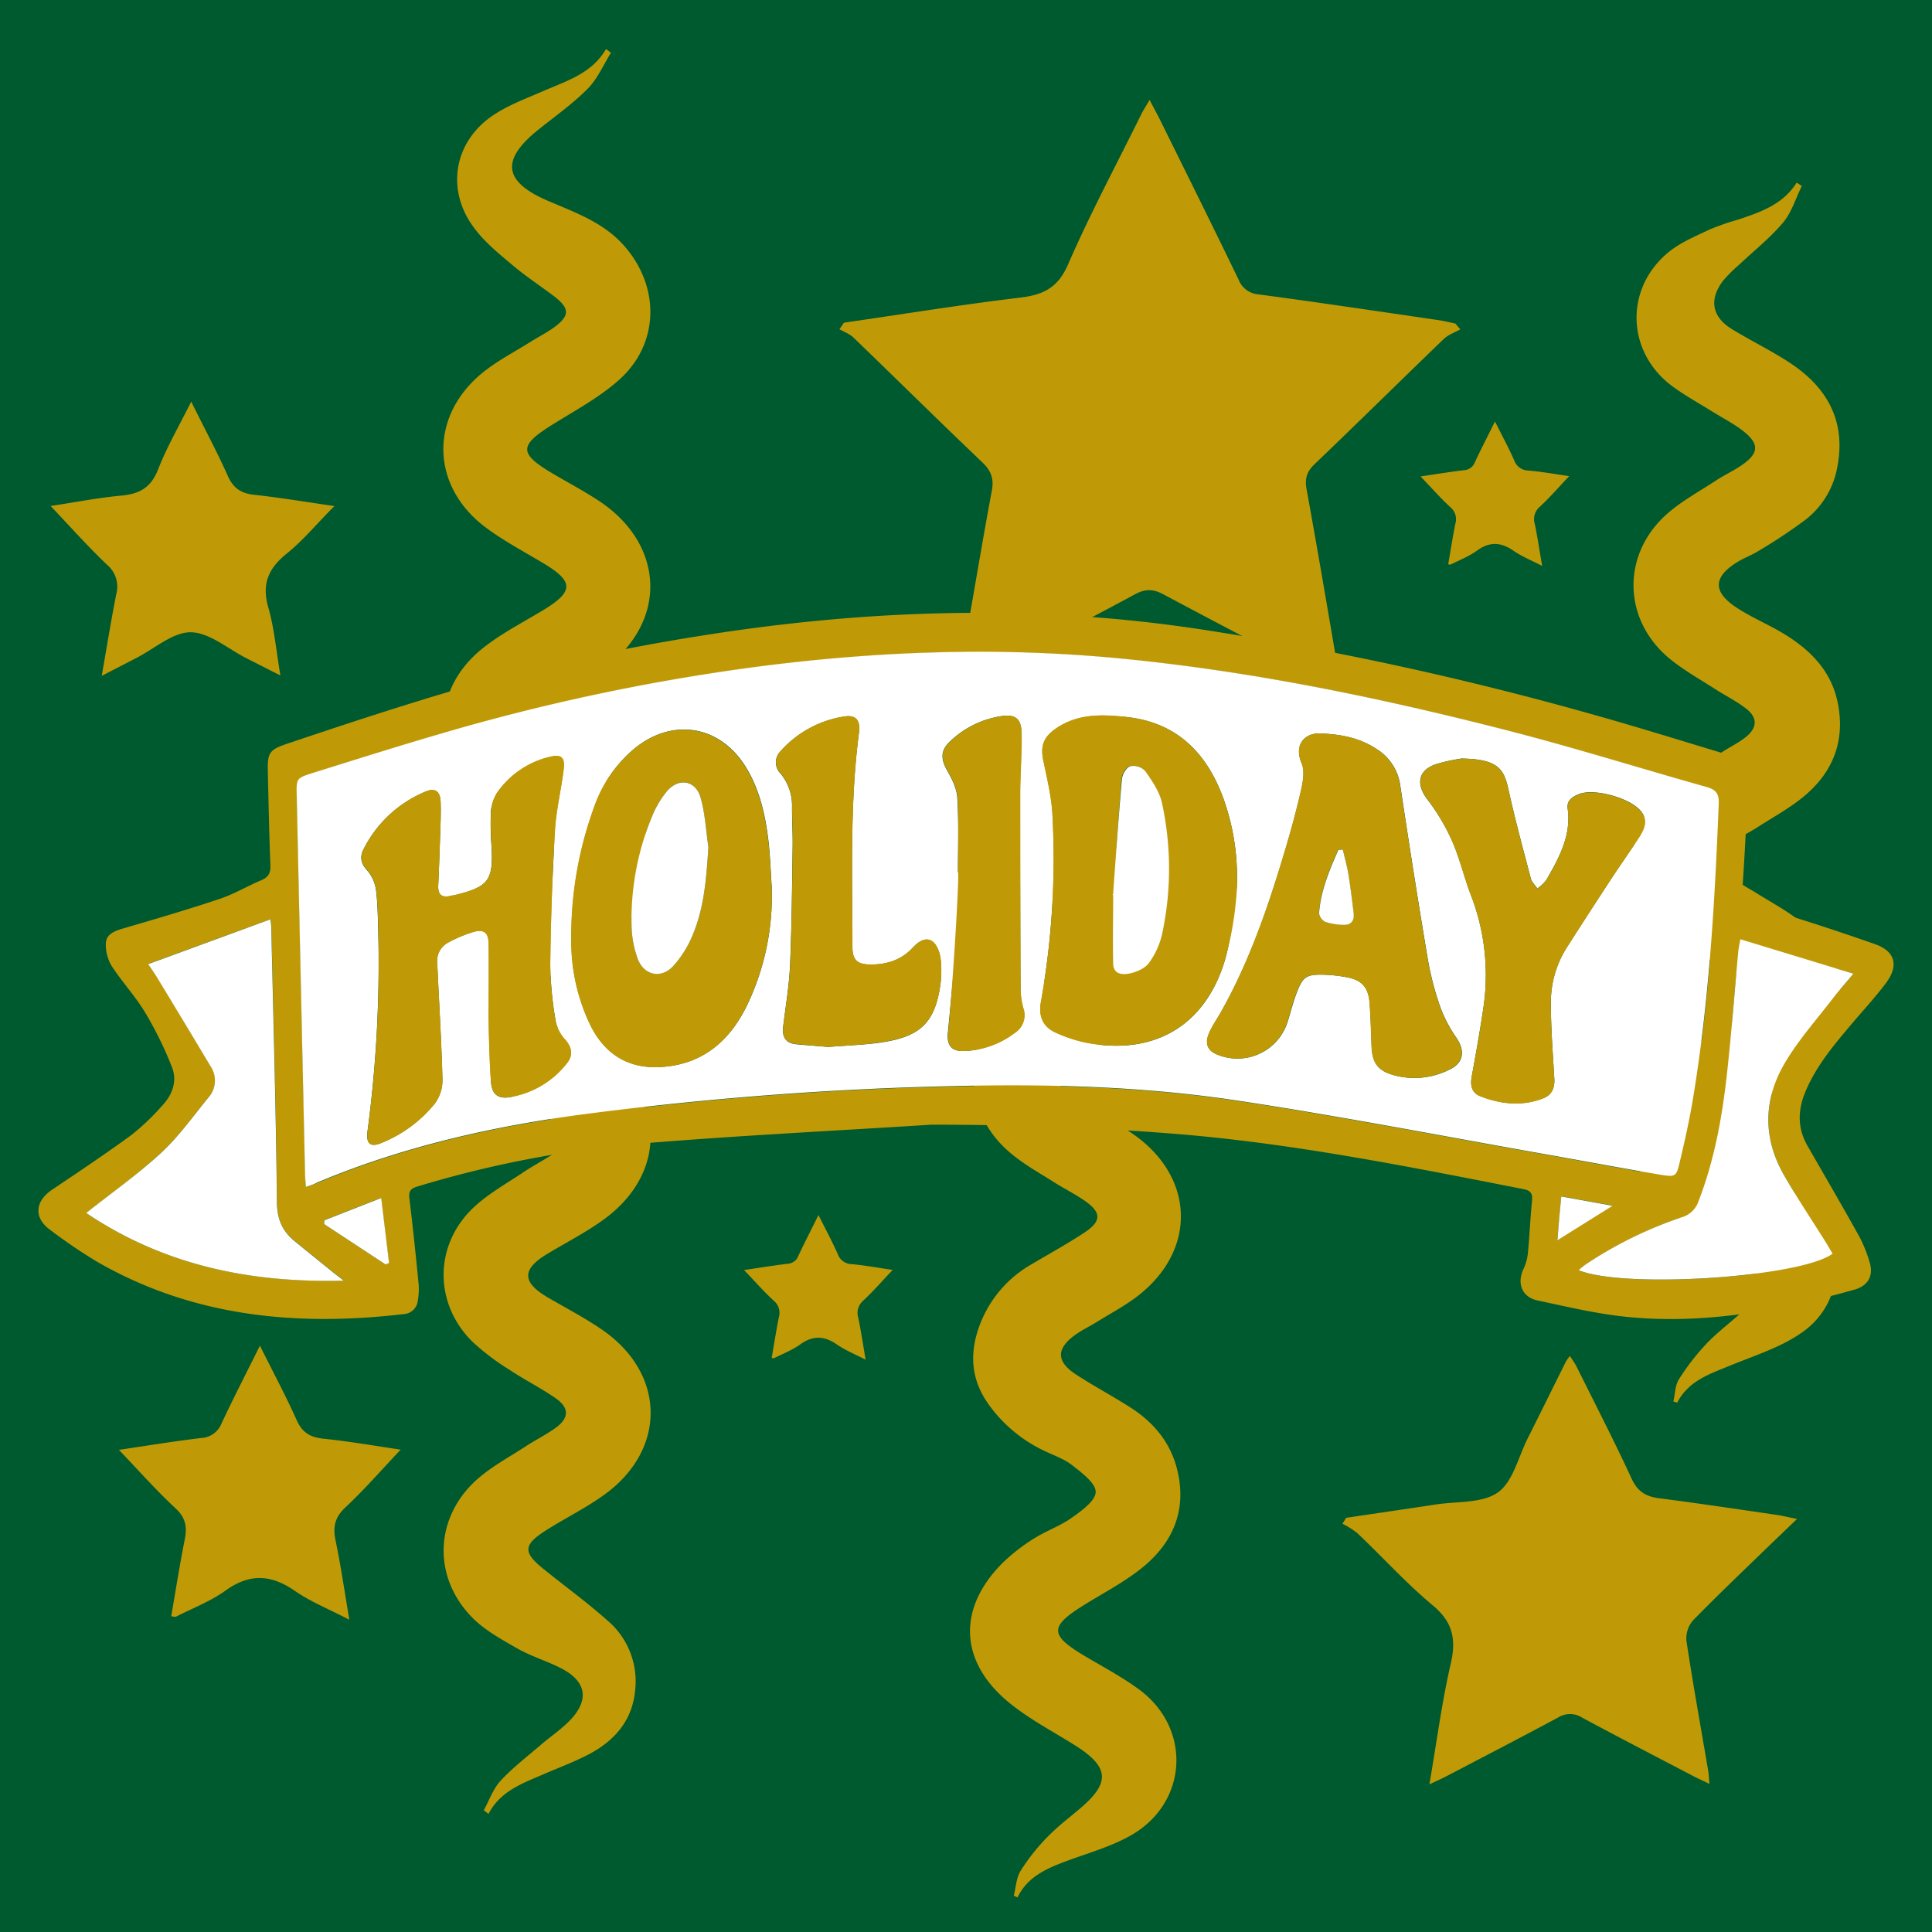 <svg xmlns="http://www.w3.org/2000/svg" viewBox="0 0 560.31 560.31"><defs><style>.cls-1{fill:#005a2f;}.cls-2{fill:#bf9a06;}.cls-3{fill:#fff;}</style></defs><g id="Layer_73" data-name="Layer 73"><rect class="cls-1" width="560.31" height="560.31"/><path class="cls-2" d="M140.3,525c1.6-2.89,2.72-6.23,4.9-8.58,3.57-3.84,7.8-7.07,11.79-10.5,2.71-2.32,5.71-4.34,8.19-6.87,5.85-6,4.95-11.44-2.49-15.25-4.14-2.11-8.69-3.45-12.71-5.75-4.66-2.66-9.59-5.37-13.25-9.17-11.48-11.91-10.58-29.19,1.89-40.06,4.06-3.54,8.91-6.16,13.46-9.11,3-2,6.21-3.55,9.09-5.63,3.88-2.81,4-5.76,0-8.55-4.3-3-9.08-5.37-13.46-8.3A69.94,69.94,0,0,1,137,389.11c-11.11-11-11.18-27.82.11-38.69,4.29-4.13,9.72-7.11,14.73-10.48,3.21-2.17,6.73-3.88,9.86-6.16,3.7-2.7,3.76-5.1.05-7.73s-8.08-4.65-11.85-7.34c-5.15-3.66-10.79-7-14.84-11.74-9.54-11-8.62-26.68,2.23-36.44,5.69-5.11,12.89-8.48,19.18-13,2.86-2,5.16-4.86,7.71-7.33-2.39-2.44-4.49-5.3-7.24-7.23-5.44-3.84-11.6-6.69-16.82-10.78-15.16-11.91-15.36-31.86-.35-44,5.38-4.35,11.69-7.57,17.66-11.17,9.07-5.48,9.09-8.36,0-13.76-5.59-3.35-11.39-6.42-16.59-10.3-16-12-16.4-32.28-.83-44.91,4.18-3.39,9.08-5.91,13.67-8.8,2.23-1.4,4.6-2.6,6.75-4.12,4.88-3.48,4.93-5.63.25-9.21-3.94-3-8.13-5.73-11.93-8.93s-8-6.58-11-10.57c-8.65-11.15-6.22-25.51,5.6-33.21,4.37-2.85,9.41-4.71,14.23-6.81,6.79-2.95,14.06-5.09,18.18-12.17l1.43,1.06c-2.2,3.52-3.88,7.55-6.73,10.42-4.35,4.39-9.46,8-14.31,11.88-11,8.81-10.17,15.1,2.77,20.66,8,3.43,16.2,6.28,22.2,13.16,10.34,11.85,10.13,28.33-1.6,38.78-5.72,5.1-12.69,8.83-19.25,12.92-9.83,6.11-9.88,8.4.16,14.31,4.41,2.6,8.95,5,13.22,7.81,19.59,12.91,20,35.85.77,49.2-5.09,3.53-10.65,6.37-15.92,9.64-7.69,4.78-7.68,7.17.06,12,5.51,3.47,11.33,6.49,16.68,10.18,10.84,7.5,15.14,18.41,12.4,30.27a26.24,26.24,0,0,1-10.76,15.83c-5.42,3.83-11.49,6.76-17,10.51-2.63,1.79-6,4.37-6.39,7-.26,2,3.47,4.94,6,6.67,4.84,3.34,10.26,5.83,15.1,9.17,18.45,12.76,18.83,34.46.76,47.78-5.22,3.85-11.09,6.82-16.67,10.19-7.42,4.48-7.33,8.22.26,12.65,5.36,3.13,10.91,6,16,9.54,18.27,12.84,18.35,34.75.14,47.76-5.28,3.78-11.18,6.68-16.68,10.17-6.71,4.27-6.8,6.38-.71,11.29s12.57,9.63,18.47,14.88a23.14,23.14,0,0,1,8.07,20c-.76,8.93-5.91,14.84-13.46,18.81-4.38,2.3-9.07,4-13.63,6-6,2.57-12.16,4.87-15.46,11.29Z"/><path class="cls-2" d="M244.76,93.59c17-2.47,34-5.22,51.12-7.28,6.72-.81,10.93-2.85,13.87-9.61,6.43-14.78,14.06-29,21.21-43.51.6-1.2,1.34-2.34,2.43-4.22,1.16,2.2,2,3.76,2.83,5.37,7.7,15.58,15.44,31.14,23,46.78a6.71,6.71,0,0,0,5.87,4.27c17.38,2.32,34.72,4.92,52.07,7.45,1.65.24,3.28.65,4.92,1,.48.56.95,1.12,1.43,1.67-1.62.92-3.51,1.56-4.81,2.81-12.53,12.06-24.9,24.28-37.46,36.3-2.3,2.2-2.87,4.22-2.3,7.34,3.23,17.71,6.22,35.46,9.26,53.2a37.84,37.84,0,0,1,.22,3.88c-2.06-1-3.68-1.77-5.26-2.6-15.26-8-30.55-15.93-45.74-24.06-2.9-1.55-5.17-1.68-8.15-.08-15.31,8.23-30.75,16.22-46.14,24.29-1.48.77-3,1.47-5.33,2.6,1.34-8,2.52-15.26,3.77-22.5,2-11.47,3.93-22.94,6.08-34.38.64-3.4-.15-5.73-2.72-8.18-12.59-12-24.95-24.22-37.47-36.29-1.08-1-2.66-1.59-4-2.37Z"/><path class="cls-2" d="M331.27,197c-1.71,3.6-2.81,7.72-5.29,10.68-3.85,4.61-8.63,8.44-13,12.57-1.81,1.7-3.85,3.18-5.49,5-3.65,4.12-3.27,8.26,1.14,11.55,2.6,1.94,5.53,3.43,8.29,5.15,4.48,2.78,9.17,5.28,13.39,8.42,15.68,11.71,16.38,31.81,1.33,44.24-4.73,3.91-10.57,6.44-15.61,10-3.27,2.32-7.86,5-8.53,8.24-.95,4.63,4.88,6,8.28,8.18,4.43,2.86,9.19,5.23,13.46,8.31,17.28,12.51,17.7,33.25.9,46.37-3.76,2.95-8.07,5.2-12.15,7.74-2,1.22-4.1,2.23-6,3.57-5.68,4-5.75,7.78,0,11.56,5.18,3.39,10.69,6.3,15.91,9.65,6.62,4.25,11.47,10,13.45,17.77,3,11.9-1.13,21.52-10.35,28.86-5.18,4.13-11.18,7.22-16.83,10.75-9.78,6.1-9.74,8.57.16,14.5,5.46,3.27,11.14,6.24,16.21,10,15.2,11.39,13.92,32.89-2.67,42.24-5.88,3.31-12.6,5.15-19,7.55-5.6,2.1-10.92,4.51-13.77,10.36l-1.09-.47c.63-2.44.72-5.21,2-7.25a58.88,58.88,0,0,1,7.75-9.78c2.9-3,6.27-5.55,9.47-8.26,8.91-7.56,8.49-12.09-1.59-18.41-6.56-4.11-13.56-7.75-19.44-12.68-14-11.77-14.45-27-1.57-40a53.17,53.17,0,0,1,9.13-7.14c3.51-2.25,7.6-3.64,11-6.05,2.86-2,7-5,7-7.56s-4.05-5.56-6.82-7.73c-2.39-1.88-5.46-2.89-8.25-4.25a41.79,41.79,0,0,1-15.9-13.28c-5.47-7.58-5.68-15.5-2.38-23.82a34.07,34.07,0,0,1,14.72-16.9c5.07-3,10.25-5.86,15.18-9.08,5.23-3.41,5.23-5.94.19-9.42-2.8-1.94-5.88-3.47-8.76-5.29-4.06-2.57-8.3-4.94-12-7.93-15-12-15.13-32.08-.09-44,4.7-3.74,10.15-6.54,15.27-9.74,1.71-1.07,3.61-1.87,5.19-3.09,4.1-3.16,4.25-6.79.24-10-2.39-1.93-5.24-3.29-7.88-4.92-4.35-2.68-8.92-5.08-13-8.12-13-9.67-13.59-28.54-.79-38.52,4.75-3.7,10.76-6.09,16.52-8.16,13-4.67,14.92-5.49,20.87-12Z"/><path class="cls-2" d="M522.55,53.94c-1.77,3.58-2.95,7.65-5.44,10.62-3.77,4.48-8.46,8.17-12.74,12.22a42.43,42.43,0,0,0-4.61,4.58c-4.19,5.46-3.3,10.55,2.56,14.12,5.56,3.39,11.46,6.24,16.89,9.83,10.95,7.24,16.31,17.17,13.55,30.61a24.82,24.82,0,0,1-9.09,14.77,152.7,152.7,0,0,1-13.53,9c-1.83,1.16-3.89,1.94-5.76,3-7.69,4.52-7.89,9-.35,13.79,4.3,2.75,9.08,4.74,13.44,7.41,7.64,4.67,13.67,10.75,15.52,20,2.15,10.75-1.25,19.74-9.39,26.7-4.21,3.6-9.2,6.29-13.89,9.31-2.61,1.67-5.47,3-8,4.81-3.93,2.9-4,6.1-.28,9.18a69,69,0,0,0,7,4.53c4.46,2.82,9.17,5.3,13.33,8.5,15.48,11.9,16.16,31.3,1.27,43.89-5.16,4.36-11.33,7.56-17.16,11.08-10.26,6.2-10.25,8.94,0,15.05,5.86,3.48,11.89,6.82,17.25,11,12.56,9.76,12.78,28.88-.11,38.21-6.24,4.53-14.08,6.94-21.35,9.93-5.93,2.43-12,4.42-15.23,10.7l-1.13-.33c.51-2.18.5-4.69,1.64-6.47a67.27,67.27,0,0,1,8.22-10.55c3.67-3.77,8-6.86,11.79-10.56,4.62-4.54,4.16-10.1-1.08-13.95-2.86-2.11-6.09-3.71-9.1-5.63-4.17-2.68-8.55-5.12-12.38-8.23-13.09-10.61-14.38-28.63-2.52-40.6,4.39-4.43,10.16-7.52,15.41-11.06,2.44-1.64,5.26-2.7,7.67-4.37,5.43-3.77,5.54-7.44.13-11.35A68.57,68.57,0,0,0,495.06,278c-6.5-3.21-12.29-7.22-16.47-13.3-7-10.16-6.75-23.76,1.89-32.6,5.21-5.33,12-9.09,18.21-13.47,2.52-1.78,5.42-3.07,7.78-5,3.25-2.7,3.22-5.58-.1-8.15-2.81-2.17-6.05-3.76-9.05-5.7-4.42-2.86-9.09-5.44-13.13-8.78-13.45-11.11-14-29.81-1.13-41.59,4.3-3.93,9.6-6.77,14.52-10,2.32-1.54,4.88-2.72,7.2-4.27,5.55-3.68,5.65-6.53.19-10.58-2.73-2-5.8-3.59-8.69-5.39-3.81-2.38-7.78-4.55-11.38-7.23C471.58,102,471.12,83.44,484.08,73c3.44-2.76,7.72-4.53,11.76-6.45a74,74,0,0,1,8.34-2.89c6.48-2.17,12.92-4.38,16.89-10.7Z"/><path class="cls-2" d="M414.55,517.49c2.11-12.25,3.6-23.78,6.2-35.06,1.64-7.12.55-12.05-5.27-16.89-7.72-6.44-14.54-14-21.83-20.91a25.61,25.61,0,0,0-4.31-2.73l1.07-1.71c8.65-1.29,17.31-2.54,26-3.87,6.12-.94,13.43-.28,18-3.49,4.36-3.08,5.9-10.21,8.61-15.6,3.76-7.48,7.45-15,11.19-22.48a11.86,11.86,0,0,1,1.1-1.48c.7,1.12,1.38,2,1.88,3,5.38,10.82,10.93,21.57,16,32.55,1.73,3.76,4.12,5.2,8,5.7,11.37,1.46,22.72,3.17,34.07,4.82,1.63.24,3.23.64,5.9,1.18-2.83,2.71-5,4.81-7.23,6.94-7.68,7.45-15.45,14.82-22.92,22.47a8,8,0,0,0-1.92,5.93c1.9,12.57,4.17,25.07,6.3,37.61.18,1,.21,2.11.38,3.9-2-1-3.45-1.63-4.89-2.38-10.72-5.61-21.46-11.16-32.11-16.89a6.47,6.47,0,0,0-6.89,0c-10.78,5.79-21.66,11.42-32.52,17.1C418,515.91,416.62,516.5,414.55,517.49Z"/><path class="cls-2" d="M29.51,196c1.49-8.5,2.71-16.12,4.21-23.68A8.31,8.31,0,0,0,31,163.74c-5.57-5.3-10.69-11.07-16.33-17,6.83-1,13.62-2.37,20.47-3,5.3-.46,8.64-2.32,10.7-7.57,2.51-6.43,6-12.46,9.62-19.69C59.3,124.29,62.94,131,66.05,138c1.59,3.56,3.82,5.07,7.6,5.49,7.5.82,14.95,2.07,23.33,3.28-5,5-9,9.89-13.85,13.8-5.31,4.29-7.27,8.8-5.32,15.59,1.74,6.06,2.27,12.45,3.51,19.74-3.75-1.9-6.79-3.45-9.84-5-5.38-2.71-10.74-7.47-16.15-7.53-5.21-.06-10.47,4.74-15.71,7.41Z"/><path class="cls-2" d="M116.2,420.42c-5.58,5.9-10.56,11.64-16.09,16.8-3,2.85-3.61,5.6-2.81,9.43,1.5,7.25,2.59,14.59,4,23.09-5.88-3.06-11.19-5.18-15.77-8.35-6.93-4.8-13.13-5.13-20.14-.09-4.35,3.13-9.54,5.1-14.36,7.57-.22.11-.58-.05-1.37-.13,1.29-7.47,2.46-14.93,3.93-22.33.72-3.63.23-6.29-2.71-9-5.62-5.22-10.72-11-16.4-16.93,8-1.18,15.92-2.48,23.83-3.43a6.68,6.68,0,0,0,5.94-4.24c3.39-7.24,7.07-14.36,11.13-22.54,3.89,7.81,7.52,14.56,10.64,21.55,1.6,3.58,3.83,5,7.65,5.41C101.21,418,108.65,419.31,116.2,420.42Z"/><path class="cls-2" d="M270.16,326.17c-28.25,1.8-56.53,3.18-84.74,5.52a314.9,314.9,0,0,0-64.28,12.39c-2.12.63-2.68,1.39-2.39,3.65,1,8.26,1.86,16.54,2.67,24.82a19,19,0,0,1-.25,4.64,4.36,4.36,0,0,1-4.19,3.93c-31,3.61-60.93.78-88.59-15.06a148.22,148.22,0,0,1-13.93-9.45c-4.74-3.47-4.29-8.27.68-11.6,7.77-5.21,15.55-10.41,23.1-15.94a69.6,69.6,0,0,0,8.78-8.4c3-3.15,4.46-7.14,2.84-11.22a108.31,108.31,0,0,0-7.79-15.85c-2.84-4.71-6.66-8.81-9.67-13.42a12.21,12.21,0,0,1-1.71-6.36c0-2.79,2.32-3.75,4.82-4.49,9.48-2.77,19-5.55,28.32-8.68,4.12-1.38,7.92-3.68,11.94-5.37,2.06-.86,2.74-2.08,2.65-4.29-.34-8.94-.53-17.9-.74-26.85-.13-5.59.18-6.62,5.42-8.39,15-5.05,30-10,45.13-14.54a592.5,592.5,0,0,1,74.26-16.7c48.3-7.78,96.71-9.37,145.24-2.07a944.41,944.41,0,0,1,114.62,24.89c13.22,3.71,26.33,7.82,39.48,11.77,4.28,1.29,5.37,2.82,5.15,7.56-.46,10.19-.9,20.39-1.62,30.56-.22,3.11.42,4.41,3.67,5.37q17.51,5.16,34.72,11.22c6,2.11,7,6.33,3.08,11.46-3,4-6.41,7.66-9.64,11.48-5.24,6.2-10.51,12.39-13.65,20-2.19,5.31-2.26,10.5.69,15.6,5,8.74,10.12,17.47,15,26.28a38.52,38.52,0,0,1,3,7.5c1.18,3.92-.51,6.79-4.42,7.89-21.57,6.06-43.44,10.14-65.95,7.9-8.75-.87-17.4-2.95-26-4.78-4.52-1-6-5-4-9.16a14.38,14.38,0,0,0,1.29-4.93c.47-4.87.65-9.76,1.15-14.63.22-2.13-.17-3.11-2.52-3.57-32.79-6.42-65.55-13-98.91-15.85C318.73,327,294.49,326.19,270.16,326.17ZM88.68,344.23c1.43-.5,2.41-.78,3.34-1.17,24.65-10.35,50.48-16.24,76.86-19.75a997.59,997.59,0,0,1,108-8.24c27.42-.65,54.83.11,81.94,4.2,30.13,4.55,60.06,10.39,90.08,15.69,10.86,1.92,21.7,4,32.57,5.8,4.53.76,4.72.61,5.76-3.73,1.37-5.76,2.68-11.55,3.67-17.39,4.81-28.6,6.46-57.48,7.62-86.4.13-3.05-.88-4.16-3.62-4.93-19.42-5.47-38.7-11.49-58.24-16.52-37.72-9.71-75.82-17.53-114.69-21-34.8-3.16-69.48-1.72-104,2.89a605.89,605.89,0,0,0-89.38,19c-12.68,3.68-25.28,7.67-37.89,11.61-4.7,1.46-4.7,1.57-4.59,6.5q1.2,54.94,2.42,109.9C88.5,341.62,88.59,342.65,88.68,344.23ZM25,351.78c22.37,15.06,47.27,20.35,74.71,19.58-1.44-1.12-2.24-1.71-3-2.33-3.79-3.07-7.6-6.13-11.37-9.23-3.57-2.94-5-6.47-5-11.36-.28-26.53-1-53.05-1.64-79.58,0-.86-.18-1.72-.24-2.29L43,279.55c.85,1.29,1.8,2.63,2.65,4q7.74,12.81,15.45,25.64a7.38,7.38,0,0,1-.59,9c-4.46,5.47-8.6,11.32-13.74,16.08C40.08,340.52,32.56,345.8,25,351.78ZM504.73,272.4c-.26,1.54-.5,2.52-.6,3.52-1.1,11.92-2,23.86-3.31,35.75-1.4,12.52-3.64,24.9-8.23,36.74a7.24,7.24,0,0,1-4.95,4.67A117.25,117.25,0,0,0,460,366.65a26.77,26.77,0,0,0-2.17,1.73c13.17,5.49,64.56,2.06,73.67-4.78-.58-1-1.14-2-1.74-2.93-4.13-6.62-8.5-13.1-12.37-19.87-6.22-10.87-5.95-22.09.36-32.67,4-6.64,9.21-12.53,13.94-18.71,1.67-2.19,3.52-4.23,5.86-7ZM111.8,366.7l1-.43c-.74-6.1-1.48-12.21-2.28-18.87L94,353.87,94,355Zm341-19.75c-.4,4.36-.76,8.24-1.16,12.66l16-10Z"/><path class="cls-3" d="M88.68,344.23c-.09-1.58-.18-2.61-.21-3.64q-1.22-54.94-2.42-109.9c-.11-4.93-.11-5,4.59-6.5,12.61-3.94,25.21-7.93,37.89-11.61a605.89,605.89,0,0,1,89.38-19c34.57-4.61,69.25-6,104-2.89,38.87,3.52,77,11.34,114.69,21,19.54,5,38.82,11.05,58.24,16.52,2.74.77,3.75,1.88,3.62,4.93-1.16,28.92-2.81,57.8-7.62,86.4-1,5.84-2.3,11.63-3.67,17.39-1,4.34-1.23,4.49-5.76,3.73-10.87-1.83-21.71-3.88-32.57-5.8-30-5.3-59.95-11.14-90.08-15.69-27.11-4.09-54.52-4.85-81.94-4.2a997.59,997.59,0,0,0-108,8.24c-26.38,3.51-52.21,9.4-76.86,19.75C91.09,343.45,90.11,343.73,88.68,344.23Zm270.07-88.92a67.27,67.27,0,0,0-4.08-24.12c-4.86-13-13.46-21.6-27.76-23.22-7.29-.82-14.6-1.07-21,3.55-3.46,2.5-4.17,5.08-3.3,9.23,1.07,5.06,2.29,10.17,2.6,15.31a236,236,0,0,1-3.35,54.64c-.7,4,.56,7.09,4.24,8.76a41.15,41.15,0,0,0,9.15,3c19.48,3.64,34.21-4.93,39.95-23.85C357.46,271.13,359,255.37,358.75,255.31Zm-217,36.61c-.14,0,.09,14.55.64,21.8.27,3.63,2,5,5.35,4.5a26.37,26.37,0,0,0,16.75-9.93c1.71-2.13,1.5-4.48-.55-6.76a11.15,11.15,0,0,1-2.78-5.38,102.21,102.21,0,0,1-1.57-16.42q.22-19.47,1.37-38.92c.35-6,1.84-11.89,2.54-17.86.39-3.32-.76-4.24-4-3.46A25.86,25.86,0,0,0,144.09,230a11.77,11.77,0,0,0-1.74,5.8,82.07,82.07,0,0,0,.2,9.66c.54,9.81-.83,11.7-10.33,14.08-.5.13-1,.18-1.52.3-2.59.64-3.74-.38-3.62-3q.3-6.7.52-13.41c.11-3.64.31-7.28.17-10.91-.11-3-1.66-4.07-4.31-2.94a35.12,35.12,0,0,0-18.07,16.81c-1.07,2.12-.75,4,1,5.94a11,11,0,0,1,2.65,5.71c.54,4.43.55,8.93.68,13.4A368.55,368.55,0,0,1,106.59,328c-.48,3.86.86,4.88,4.4,3.31a38.24,38.24,0,0,0,15.08-11.26,11.46,11.46,0,0,0,2.24-6.82c-.29-11.32-1-22.62-1.52-33.94a6,6,0,0,1,3.24-6,39.18,39.18,0,0,1,7.41-3.08c2.88-.76,4.16.28,4.23,3.27C141.8,279.65,141.71,285.79,141.71,291.92Zm82.11-34.14c-.33-4.66-.46-9.34-1-14-.89-7.35-2.48-14.55-6.35-21-7.44-12.41-21.34-14.84-32.53-5.67a38.53,38.53,0,0,0-11.67,17,109,109,0,0,0-6.6,37.84,56.15,56.15,0,0,0,5.54,25.35c4.15,8.37,10.91,12.67,20.33,12.14,12-.66,20-7.43,25.06-17.85A73.25,73.25,0,0,0,223.82,257.78ZM383,212.71c-4-.26-8,2.75-5.48,8.67.92,2.14.41,5.17-.14,7.64-1.32,5.86-2.91,11.68-4.63,17.44-4.83,16.25-10.28,32.26-18.66,47.11-1.12,2-2.47,3.87-3.38,5.95-1.33,3.06-.52,5.1,2.07,6.21a15.25,15.25,0,0,0,20.65-9.38c.85-2.67,1.52-5.4,2.48-8,1.9-5.15,2.87-5.81,8.25-5.66a42.93,42.93,0,0,1,6.19.68c4.52.77,6.52,2.89,6.87,7.47.32,4.25.41,8.52.59,12.78.2,4.52,1.73,6.79,6,8.07A22.46,22.46,0,0,0,420.76,310c3.77-1.89,4.09-5.4,1.7-8.92a39.8,39.8,0,0,1-4.74-9,85.36,85.36,0,0,1-3.61-13.82c-2.83-16.78-5.47-33.59-8-50.42a14.77,14.77,0,0,0-6.87-10.61C394.75,214.27,389.76,213,383,212.71Zm41.1,7.24a53,53,0,0,0-7.58,1.64c-5.3,1.81-5.95,5.78-2.57,10.25a60.22,60.22,0,0,1,7.12,11.89c2.25,5.1,3.53,10.62,5.52,15.85a64.24,64.24,0,0,1,3.69,32.17c-1,6.88-2.23,13.71-3.47,20.55-.44,2.45.05,4.61,2.34,5.52,6.05,2.4,12.3,3.09,18.52.63,2.39-.95,3.26-3,3.11-5.56-.42-7.26-1-14.53-1-21.79a29.55,29.55,0,0,1,4.6-16.3q6.38-10,12.88-19.91c2.68-4.09,5.53-8.07,8.18-12.18,1.5-2.33,2.6-4.81.46-7.46-3-3.78-13.37-6.69-17.86-5-1.95.74-3.72,1.83-3.39,4.24,1.09,7.89-2.54,14.35-6.22,20.77a12.21,12.21,0,0,1-2.58,2.42c-.64-1-1.6-1.84-1.88-2.9-2.24-8.52-4.55-17-6.45-25.63C436.23,223.39,434.89,220.16,424.13,220Zm-184,83.68c4.91-.37,9.08-.55,13.21-1,12.79-1.47,17.37-5.18,19.21-15.75a30.94,30.94,0,0,0,.27-8.7c-.22-1.85-1.08-4.27-2.48-5.19-2-1.32-4.1.25-5.68,1.95-3.27,3.5-7.43,4.83-12.1,4.81-4,0-5.33-1.29-5.33-5.21,0-20.69-.78-41.4,1.9-62,.48-3.68-.91-5.33-4.51-4.68a31,31,0,0,0-18.21,10,4.56,4.56,0,0,0,0,6.5,14.56,14.56,0,0,1,3.31,9.82c0,3.85.24,7.7.18,11.55-.17,11.32-.25,22.66-.74,34-.26,6-1.28,12-2,17.95-.36,3,.65,4.88,3.84,5.18S237.61,303.4,240.17,303.63Zm37.65-50.72,1.46.07c-1.43,15.53-2.81,31-4.32,46.56-.34,3.55,1,5.41,4.65,5.27a25.73,25.73,0,0,0,14.76-5.26,6.12,6.12,0,0,0,2.46-7.14,21.87,21.87,0,0,1-.81-5.86q-.13-28.1-.11-56.19c0-5.93.51-11.86.4-17.78-.08-4.13-1.78-5.5-5.83-4.89a27.31,27.31,0,0,0-15.1,7.54c-2.67,2.6-2.41,5.12-.53,8.41,1.36,2.36,2.7,5.1,2.84,7.74C278.08,238.54,277.82,245.73,277.82,252.91Z"/><path class="cls-3" d="M25,351.78c7.54-6,15.06-11.26,21.74-17.45,5.14-4.76,9.28-10.61,13.74-16.08a7.38,7.38,0,0,0,.59-9q-7.68-12.84-15.45-25.64c-.85-1.4-1.8-2.74-2.65-4l35.46-13c.06.57.22,1.43.24,2.29.6,26.53,1.36,53.05,1.64,79.58,0,4.89,1.45,8.42,5,11.36,3.77,3.1,7.58,6.16,11.37,9.23.77.62,1.57,1.21,3,2.33C72.29,372.13,47.39,366.84,25,351.78Z"/><path class="cls-3" d="M504.73,272.4l32.8,10c-2.34,2.79-4.19,4.83-5.86,7-4.73,6.18-10,12.07-13.94,18.71-6.31,10.58-6.58,21.8-.36,32.67,3.87,6.77,8.24,13.25,12.37,19.87.6,1,1.16,2,1.74,2.93-9.11,6.84-60.5,10.27-73.67,4.78a26.77,26.77,0,0,1,2.17-1.73,117.25,117.25,0,0,1,27.66-13.57,7.24,7.24,0,0,0,4.95-4.67c4.59-11.84,6.83-24.22,8.23-36.74,1.33-11.89,2.21-23.83,3.31-35.75C504.23,274.92,504.47,273.94,504.73,272.4Z"/><path class="cls-3" d="M111.8,366.7,94,355l.06-1.1,16.5-6.47c.8,6.66,1.54,12.77,2.28,18.87Z"/><path class="cls-3" d="M452.79,347l14.88,2.69-16,10C452,355.19,452.39,351.31,452.79,347Z"/><path class="cls-2" d="M357.79,266.64a92.06,92.06,0,0,1-2.6,11.95c-5.74,18.92-20.47,27.49-39.95,23.85a41.15,41.15,0,0,1-9.15-3c-3.68-1.67-4.94-4.76-4.24-8.76a236,236,0,0,0,3.35-54.64c-.31-5.14-1.53-10.25-2.6-15.31-.87-4.15-.16-6.73,3.3-9.23,6.41-4.62,13.72-4.37,21-3.55,14.3,1.62,22.9,10.22,27.76,23.22a67.27,67.27,0,0,1,4.08,24.12C359,255.37,358.4,262.92,357.79,266.64Zm-35-7.73,1.17,0c0,6.65-.11,13.31,0,19.95.07,3,1.39,4,4.25,3.25,1.8-.5,3.9-1.48,4.9-2.92a22.72,22.72,0,0,0,3.73-8.1,89.73,89.73,0,0,0,0-38.36c-.75-3.28-2.88-6.36-4.87-9.19a4.81,4.81,0,0,0-4.33-1.37c-1.12.37-2.27,2.39-2.4,3.77C324.39,236.94,323.65,247.93,322.84,258.91Z"/><path class="cls-2" d="M141.71,291.92c0-6.13.09-12.27,0-18.4-.07-3-1.35-4-4.23-3.27a39.18,39.18,0,0,0-7.41,3.08,6,6,0,0,0-3.24,6c.51,11.32,1.23,22.62,1.52,33.94a11.46,11.46,0,0,1-2.24,6.82A38.24,38.24,0,0,1,111,331.32c-3.54,1.57-4.88.55-4.4-3.31a368.55,368.55,0,0,0,3.15-56.63c-.13-4.47-.14-9-.68-13.4a11,11,0,0,0-2.65-5.71c-1.77-2-2.09-3.82-1-5.94a35.12,35.12,0,0,1,18.07-16.81c2.65-1.13,4.2-.06,4.31,2.94.14,3.63-.06,7.27-.17,10.91q-.21,6.7-.52,13.41c-.12,2.64,1,3.66,3.62,3,.5-.12,1-.17,1.52-.3,9.5-2.38,10.87-4.27,10.33-14.08a82.07,82.07,0,0,1-.2-9.66,11.77,11.77,0,0,1,1.74-5.8,25.86,25.86,0,0,1,15.37-10.47c3.24-.78,4.39.14,4,3.46-.7,6-2.19,11.88-2.54,17.86q-1.14,19.44-1.37,38.92a102.21,102.21,0,0,0,1.57,16.42,11.15,11.15,0,0,0,2.78,5.38c2,2.28,2.26,4.63.55,6.76a26.37,26.37,0,0,1-16.75,9.93c-3.36.52-5.08-.87-5.35-4.5C141.8,306.47,141.57,291.93,141.71,291.92Z"/><path class="cls-2" d="M223.82,257.78a73.25,73.25,0,0,1-7.24,33.84c-5,10.42-13,17.19-25.06,17.85-9.42.53-16.18-3.77-20.33-12.14A56.15,56.15,0,0,1,165.65,272a109,109,0,0,1,6.6-37.84,38.53,38.53,0,0,1,11.67-17c11.19-9.17,25.09-6.74,32.53,5.67,3.87,6.46,5.46,13.66,6.35,21C223.36,248.44,223.49,253.12,223.82,257.78Zm-18.38-12.13c-.71-4.8-.94-9.73-2.26-14.35-1.46-5.1-6.45-5.85-9.85-1.74a28.14,28.14,0,0,0-4,6.64,78.46,78.46,0,0,0-6.18,31.85,29.73,29.73,0,0,0,1.8,10c1.78,4.8,6.76,5.88,10.25,2.15a31,31,0,0,0,5.71-9.12C204.29,263,204.88,254.4,205.44,245.65Z"/><path class="cls-2" d="M383,212.71c6.73.27,11.72,1.56,16.18,4.49a14.77,14.77,0,0,1,6.87,10.61c2.56,16.83,5.2,33.64,8,50.42a85.36,85.36,0,0,0,3.61,13.82,39.8,39.8,0,0,0,4.74,9c2.39,3.52,2.07,7-1.7,8.92a22.46,22.46,0,0,1-16.95,1.71c-4.24-1.28-5.77-3.55-6-8.07-.18-4.26-.27-8.53-.59-12.78-.35-4.58-2.35-6.7-6.87-7.47a42.93,42.93,0,0,0-6.19-.68c-5.38-.15-6.35.51-8.25,5.66-1,2.63-1.63,5.36-2.48,8a15.25,15.25,0,0,1-20.65,9.38c-2.59-1.11-3.4-3.15-2.07-6.21.91-2.08,2.26-4,3.38-5.95,8.38-14.85,13.83-30.86,18.66-47.11,1.72-5.76,3.31-11.58,4.63-17.44.55-2.47,1.06-5.5.14-7.64C375,215.46,379,212.45,383,212.71Zm6.42,33.72-1.31,0c-2.64,5.89-5.13,11.85-5.6,18.43a3.34,3.34,0,0,0,1.86,2.47,17.82,17.82,0,0,0,5.17.84c2.22.11,3.26-1.18,3-3.34-.45-3.8-.92-7.6-1.53-11.38C390.66,251.12,390,248.79,389.45,246.43Z"/><path class="cls-2" d="M424.13,220c10.76.21,12.1,3.44,13.38,9.22,1.9,8.6,4.21,17.11,6.45,25.63.28,1.06,1.24,1.94,1.88,2.9a12.21,12.21,0,0,0,2.58-2.42c3.68-6.42,7.31-12.88,6.22-20.77-.33-2.41,1.44-3.5,3.39-4.24,4.49-1.71,14.82,1.2,17.86,5,2.14,2.65,1,5.13-.46,7.46-2.65,4.11-5.5,8.09-8.18,12.18q-6.5,9.92-12.88,19.91a29.55,29.55,0,0,0-4.6,16.3c0,7.26.62,14.53,1,21.79.15,2.58-.72,4.61-3.11,5.56-6.22,2.46-12.47,1.77-18.52-.63-2.29-.91-2.78-3.07-2.34-5.52,1.24-6.84,2.51-13.67,3.47-20.55a64.24,64.24,0,0,0-3.69-32.17c-2-5.23-3.27-10.75-5.52-15.85A60.22,60.22,0,0,0,414,231.84c-3.38-4.47-2.73-8.44,2.57-10.25A53,53,0,0,1,424.13,220Z"/><path class="cls-2" d="M240.17,303.63c-2.56-.23-5.87-.52-9.17-.83s-4.2-2.18-3.84-5.18c.74-6,1.76-11.95,2-17.95.49-11.31.57-22.65.74-34,.06-3.85-.17-7.7-.18-11.55a14.56,14.56,0,0,0-3.31-9.82,4.56,4.56,0,0,1,0-6.5,31,31,0,0,1,18.21-10c3.6-.65,5,1,4.51,4.68-2.68,20.61-1.9,41.32-1.9,62,0,3.92,1.37,5.19,5.33,5.21,4.67,0,8.83-1.31,12.1-4.81,1.58-1.7,3.68-3.27,5.68-1.95,1.4.92,2.26,3.34,2.48,5.19a30.94,30.94,0,0,1-.27,8.7c-1.84,10.57-6.42,14.28-19.21,15.75C249.25,303.08,245.08,303.26,240.17,303.63Z"/><path class="cls-2" d="M277.82,252.91c0-7.18.26-14.37-.13-21.53-.14-2.64-1.48-5.38-2.84-7.74-1.88-3.29-2.14-5.81.53-8.41a27.31,27.31,0,0,1,15.1-7.54c4-.61,5.75.76,5.83,4.89.11,5.92-.39,11.85-.4,17.78q0,28.09.11,56.19a21.87,21.87,0,0,0,.81,5.86,6.12,6.12,0,0,1-2.46,7.14,25.73,25.73,0,0,1-14.76,5.26c-3.68.14-5-1.72-4.65-5.27C276.47,284,278.31,252.93,277.82,252.91Z"/><path class="cls-3" d="M322.84,258.91c.81-11,1.55-22,2.53-32.93.13-1.38,1.28-3.4,2.4-3.77a4.81,4.81,0,0,1,4.33,1.37c2,2.83,4.12,5.91,4.87,9.19a89.73,89.73,0,0,1,0,38.36,22.72,22.72,0,0,1-3.73,8.1c-1,1.44-3.1,2.42-4.9,2.92-2.86.79-5.43.39-5.5-2.62-.15-6.65,0-13.3,0-19.95C322.37,259.56,323.23,258.92,322.84,258.91Z"/><path class="cls-3" d="M205.44,245.65c-.56,8.75-1.15,17.37-4.53,25.45a31,31,0,0,1-5.71,9.12c-3.49,3.73-8.47,2.65-10.25-2.15a29.73,29.73,0,0,1-1.8-10,78.46,78.46,0,0,1,6.18-31.85,28.14,28.14,0,0,1,4-6.64c3.4-4.11,8.39-3.36,9.85,1.74C204.5,235.92,204.73,240.85,205.44,245.65Z"/><path class="cls-3" d="M389.45,246.43c.54,2.36,1.21,4.69,1.6,7.07.61,3.78,1.08,7.58,1.53,11.38.25,2.16-.79,3.45-3,3.34a17.82,17.82,0,0,1-5.17-.84,3.34,3.34,0,0,1-1.86-2.47c.47-6.58,3-12.54,5.6-18.43Z"/><path class="cls-2" d="M258.88,368.3c-2.94,3.11-5.57,6.14-8.49,8.86a4.69,4.69,0,0,0-1.48,5c.79,3.82,1.36,7.69,2.14,12.18-3.11-1.62-5.91-2.74-8.32-4.41-3.66-2.53-6.93-2.7-10.63-.05-2.29,1.65-5,2.7-7.58,4-.11.06-.3,0-.72-.07.69-3.94,1.3-7.88,2.08-11.78a4.52,4.52,0,0,0-1.43-4.76c-3-2.76-5.66-5.81-8.66-8.94,4.25-.62,8.4-1.3,12.58-1.81a3.51,3.51,0,0,0,3.13-2.23c1.79-3.83,3.73-7.58,5.87-11.9,2.06,4.12,4,7.69,5.62,11.37a4.35,4.35,0,0,0,4,2.86C251,367,254.9,367.71,258.88,368.3Z"/><path class="cls-2" d="M455.08,138.09c-2.95,3.11-5.57,6.14-8.49,8.86a4.69,4.69,0,0,0-1.48,5c.79,3.82,1.36,7.69,2.14,12.18-3.11-1.62-5.91-2.74-8.32-4.41-3.66-2.53-6.93-2.7-10.63,0-2.29,1.66-5,2.7-7.58,4-.11.06-.3,0-.72-.07.68-3.94,1.3-7.87,2.08-11.78a4.52,4.52,0,0,0-1.43-4.76c-3-2.76-5.66-5.81-8.66-8.93,4.25-.63,8.4-1.31,12.57-1.82a3.5,3.5,0,0,0,3.14-2.23c1.79-3.82,3.73-7.58,5.87-11.89,2.05,4.12,4,7.68,5.61,11.37a4.38,4.38,0,0,0,4,2.85C447.17,136.81,451.09,137.5,455.08,138.09Z"/></g></svg>
